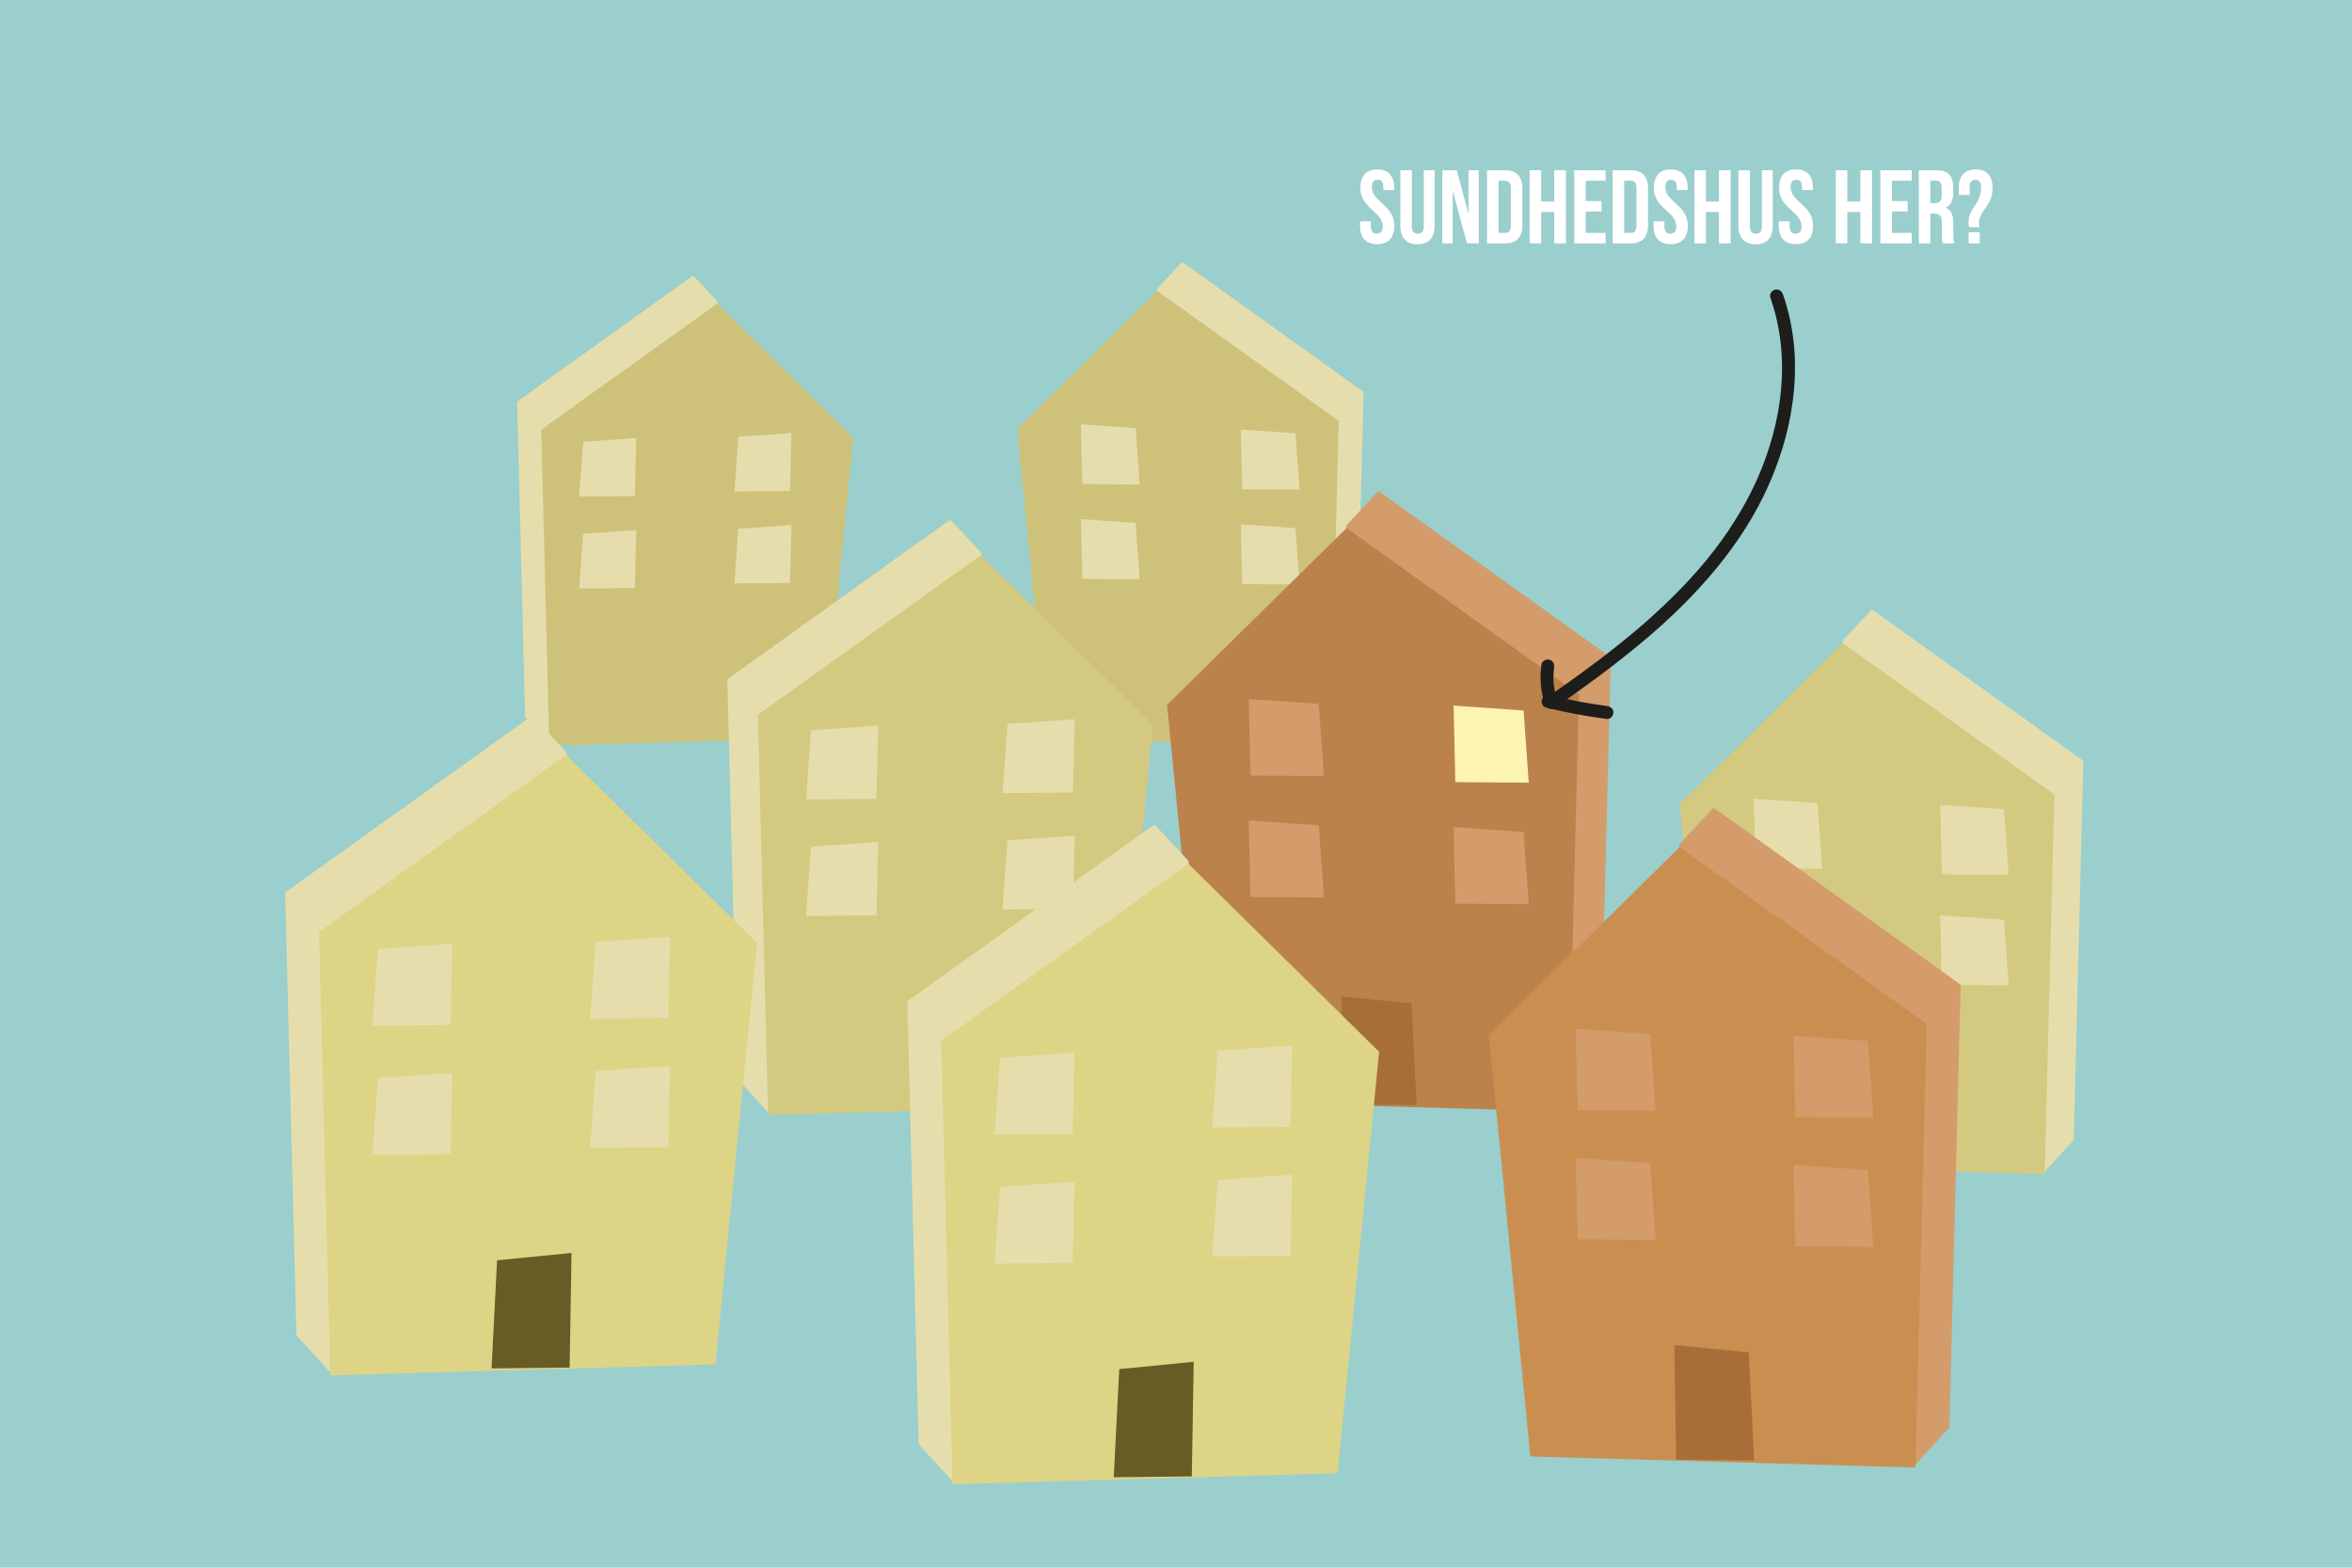 <?xml version="1.0" encoding="UTF-8"?>
<svg id="Lag_1" xmlns="http://www.w3.org/2000/svg" viewBox="0 0 1200 800">
  <defs>
    <style>
      .cls-1 {
        fill: #828383;
      }

      .cls-2 {
        fill: #d39c6a;
      }

      .cls-3 {
        fill: #1d1d1b;
      }

      .cls-4 {
        fill: #e5deac;
      }

      .cls-5 {
        fill: #fff;
      }

      .cls-6 {
        fill: #9acfcd;
      }

      .cls-7 {
        fill: #675c25;
      }

      .cls-8 {
        fill: #fbf4b2;
      }

      .cls-9 {
        fill: #cec27b;
      }

      .cls-10 {
        fill: #a86e38;
      }

      .cls-11 {
        fill: #ca8f50;
      }

      .cls-12 {
        fill: #ddd486;
      }

      .cls-13 {
        fill: #d3c980;
      }

      .cls-14 {
        fill: #bc824c;
      }
    </style>
  </defs>
  <rect class="cls-6" x="-25.38" y="-112.15" width="1334.35" height="1103.67"/>
  <g>
    <polyline class="cls-4" points="280.24 379.4 267.93 365.96 263.83 204.94 353.65 140.6 365.95 153.81 407.94 362.17"/>
    <polygon class="cls-9" points="280.24 380.51 276.13 219.26 365.95 154.91 435.32 223.28 420.24 376.48 280.24 380.51"/>
    <polygon class="cls-4" points="297.54 225.46 295.53 253.35 323.91 253.14 324.6 223.56 297.54 225.46"/>
    <polygon class="cls-4" points="376.7 222.89 374.69 250.79 403.07 250.57 403.76 221 376.7 222.89"/>
    <polygon class="cls-4" points="297.54 272.4 295.53 300.3 323.91 300.08 324.6 270.51 297.54 272.4"/>
    <polygon class="cls-4" points="376.7 269.84 374.69 297.73 403.07 297.52 403.76 267.95 376.7 269.84"/>
  </g>
  <g>
    <polyline class="cls-4" points="678.79 379.8 691.47 365.95 695.7 199.99 603.13 133.68 590.45 147.29 547.18 362.04"/>
    <polygon class="cls-9" points="678.79 380.94 683.02 214.75 590.45 148.43 518.95 218.89 534.49 376.79 678.79 380.94"/>
    <polygon class="cls-4" points="660.96 221.14 663.02 249.89 633.78 249.67 633.07 219.19 660.96 221.14"/>
    <polygon class="cls-4" points="579.38 218.5 581.44 247.24 552.19 247.02 551.48 216.55 579.38 218.5"/>
    <polygon class="cls-4" points="660.96 269.52 663.02 298.27 633.78 298.05 633.07 267.57 660.96 269.52"/>
    <polygon class="cls-4" points="579.38 266.88 581.44 295.63 552.19 295.41 551.48 264.93 579.38 266.88"/>
  </g>
  <g>
    <polyline class="cls-4" points="1043.22 597.88 1058.01 581.74 1062.94 388.28 955.03 310.97 940.24 326.85 889.8 577.18"/>
    <polygon class="cls-13" points="1043.22 599.21 1048.15 405.48 940.24 328.17 856.9 410.31 875.01 594.38 1043.22 599.21"/>
    <polygon class="cls-4" points="1022.44 412.93 1024.84 446.44 990.75 446.18 989.92 410.66 1022.44 412.93"/>
    <polygon class="cls-4" points="927.33 409.85 929.74 443.36 895.64 443.11 894.82 407.58 927.33 409.85"/>
    <polygon class="cls-4" points="1022.44 469.33 1024.84 502.84 990.75 502.59 989.92 467.06 1022.44 469.33"/>
    <polygon class="cls-4" points="927.33 466.25 929.74 499.77 895.64 499.51 894.82 463.98 927.33 466.25"/>
    <polygon class="cls-7" points="970.39 548.92 972.8 596.14 938.7 595.78 937.88 545.72 970.39 548.92"/>
  </g>
  <polyline class="cls-4" points="391.89 567.58 376.3 550.56 371.1 346.65 484.85 265.16 500.43 281.89 553.6 545.76"/>
  <polygon class="cls-13" points="391.89 568.98 386.69 364.78 500.43 283.29 588.28 369.87 569.19 563.89 391.89 568.98"/>
  <polygon class="cls-4" points="413.79 372.63 411.26 407.95 447.19 407.68 448.06 370.23 413.79 372.63"/>
  <polygon class="cls-4" points="514.04 369.38 511.5 404.71 547.44 404.44 548.31 366.99 514.04 369.38"/>
  <polygon class="cls-4" points="413.79 432.08 411.26 467.4 447.19 467.13 448.06 429.68 413.79 432.08"/>
  <polygon class="cls-4" points="514.04 428.84 511.5 464.16 547.44 463.89 548.31 426.44 514.04 428.84"/>
  <polygon class="cls-7" points="468.65 515.97 466.12 565.74 502.06 565.36 502.93 512.59 468.65 515.97"/>
  <polyline class="cls-2" points="800.17 565.81 816.42 548.07 821.84 335.5 703.27 250.55 687.02 267.99 631.59 543.06"/>
  <polygon class="cls-14" points="800.17 567.27 805.59 354.4 687.02 269.45 595.44 359.7 615.35 561.96 800.17 567.27"/>
  <polygon class="cls-8" points="777.34 362.58 779.98 399.4 742.52 399.12 741.61 360.08 777.34 362.58"/>
  <polygon class="cls-2" points="672.83 359.2 675.48 396.02 638.01 395.74 637.11 356.7 672.83 359.2"/>
  <polygon class="cls-2" points="777.34 424.56 779.98 461.38 742.52 461.1 741.61 422.06 777.34 424.56"/>
  <polygon class="cls-2" points="672.83 421.17 675.48 458 638.01 457.72 637.11 418.68 672.83 421.17"/>
  <polygon class="cls-10" points="720.15 512.01 722.79 563.9 685.33 563.5 684.42 508.49 720.15 512.01"/>
  <path class="cls-1" d="M673.18,505.61l1.01,6.89c.1.66-.54,1.18-1.17.97l-.96-.33c-1.08-.37-1.87-1.32-2.03-2.46l-.34-2.3c-.2-1.35.53-2.68,1.78-3.24l.47-.21c.54-.24,1.16.1,1.24.68Z"/>
  <g>
    <polyline class="cls-4" points="485.97 755.87 468.69 737.01 462.93 511 589 420.69 606.27 439.23 665.2 731.69"/>
    <polygon class="cls-12" points="485.97 757.43 480.2 531.1 606.27 440.78 703.64 536.74 682.47 751.78 485.97 757.43"/>
    <polygon class="cls-4" points="510.24 539.8 507.43 578.95 547.26 578.65 548.23 537.14 510.24 539.8"/>
    <polygon class="cls-4" points="621.35 536.2 618.54 575.35 658.37 575.05 659.34 533.55 621.35 536.2"/>
    <polygon class="cls-4" points="510.24 605.69 507.43 644.84 547.26 644.54 548.23 603.04 510.24 605.69"/>
    <polygon class="cls-4" points="621.35 602.1 618.54 641.25 658.37 640.95 659.34 599.44 621.35 602.1"/>
    <polygon class="cls-7" points="571.05 698.67 568.24 753.84 608.07 753.42 609.03 694.93 571.05 698.67"/>
  </g>
  <g>
    <polyline class="cls-2" points="977.29 747.33 994.57 728.46 1000.33 502.46 874.26 412.14 856.99 430.68 798.06 723.14"/>
    <polygon class="cls-11" points="977.29 748.88 983.06 522.55 856.99 432.24 759.62 528.19 780.79 743.23 977.29 748.88"/>
    <polygon class="cls-2" points="953.02 531.25 955.83 570.4 916 570.1 915.03 528.6 953.02 531.25"/>
    <polygon class="cls-2" points="841.91 527.66 844.72 566.81 804.89 566.51 803.92 525 841.91 527.66"/>
    <polygon class="cls-2" points="953.02 597.14 955.83 636.3 916 636 915.03 594.49 953.02 597.14"/>
    <polygon class="cls-2" points="841.91 593.55 844.72 632.7 804.89 632.4 803.92 590.89 841.91 593.55"/>
    <polygon class="cls-10" points="892.21 690.12 895.02 745.29 855.19 744.87 854.23 686.38 892.21 690.12"/>
  </g>
  <g>
    <path class="cls-5" d="M702.69,86.45c5.7,0,8.63,3.41,8.63,9.38v1.17h-5.54v-1.55c0-2.67-1.07-3.68-2.93-3.68s-2.93,1.01-2.93,3.68c0,7.68,11.46,9.11,11.46,19.77,0,5.97-2.98,9.38-8.74,9.38s-8.74-3.41-8.74-9.38v-2.29h5.54v2.67c0,2.67,1.17,3.62,3.04,3.62s3.04-.96,3.04-3.62c0-7.67-11.46-9.11-11.46-19.77,0-5.97,2.93-9.38,8.63-9.38Z"/>
    <path class="cls-5" d="M720.33,86.87v28.78c0,2.66,1.17,3.62,3.04,3.62s3.04-.96,3.04-3.62v-28.78h5.54v28.41c0,5.97-2.99,9.38-8.74,9.38s-8.74-3.41-8.74-9.38v-28.41h5.86Z"/>
    <path class="cls-5" d="M741.16,97.16v27.02h-5.28v-37.31h7.35l6.02,22.33v-22.33h5.22v37.31h-6.02l-7.3-27.02Z"/>
    <path class="cls-5" d="M758.69,86.87h9.27c5.86,0,8.74,3.25,8.74,9.22v18.87c0,5.97-2.88,9.22-8.74,9.22h-9.27v-37.31ZM764.56,92.2v26.65h3.3c1.87,0,2.98-.96,2.98-3.62v-19.4c0-2.66-1.12-3.62-2.98-3.62h-3.3Z"/>
    <path class="cls-5" d="M786.3,124.18h-5.86v-37.31h5.86v15.99h6.66v-15.99h5.97v37.31h-5.97v-15.99h-6.66v15.99Z"/>
    <path class="cls-5" d="M809.06,102.6h8.05v5.33h-8.05v10.93h10.13v5.33h-15.99v-37.31h15.99v5.33h-10.13v10.39Z"/>
    <path class="cls-5" d="M822.8,86.87h9.27c5.86,0,8.74,3.25,8.74,9.22v18.87c0,5.97-2.88,9.22-8.74,9.22h-9.27v-37.31ZM828.67,92.2v26.65h3.3c1.87,0,2.98-.96,2.98-3.62v-19.4c0-2.66-1.12-3.62-2.98-3.62h-3.3Z"/>
    <path class="cls-5" d="M852.44,86.45c5.7,0,8.63,3.41,8.63,9.38v1.17h-5.54v-1.55c0-2.67-1.07-3.68-2.93-3.68s-2.93,1.01-2.93,3.68c0,7.68,11.46,9.11,11.46,19.77,0,5.97-2.98,9.38-8.74,9.38s-8.74-3.41-8.74-9.38v-2.29h5.54v2.67c0,2.67,1.17,3.62,3.04,3.62s3.04-.96,3.04-3.62c0-7.67-11.46-9.11-11.46-19.77,0-5.97,2.93-9.38,8.63-9.38Z"/>
    <path class="cls-5" d="M870.34,124.18h-5.86v-37.31h5.86v15.99h6.66v-15.99h5.97v37.31h-5.97v-15.99h-6.66v15.99Z"/>
    <path class="cls-5" d="M892.83,86.87v28.78c0,2.66,1.17,3.62,3.04,3.62s3.04-.96,3.04-3.62v-28.78h5.54v28.41c0,5.97-2.99,9.38-8.74,9.38s-8.74-3.41-8.74-9.38v-28.41h5.86Z"/>
    <path class="cls-5" d="M916.33,86.45c5.7,0,8.63,3.41,8.63,9.38v1.17h-5.54v-1.55c0-2.67-1.07-3.68-2.93-3.68s-2.93,1.01-2.93,3.68c0,7.68,11.46,9.11,11.46,19.77,0,5.97-2.98,9.38-8.74,9.38s-8.74-3.41-8.74-9.38v-2.29h5.54v2.67c0,2.67,1.17,3.62,3.04,3.62s3.04-.96,3.04-3.62c0-7.67-11.46-9.11-11.46-19.77,0-5.97,2.93-9.38,8.63-9.38Z"/>
    <path class="cls-5" d="M942.5,124.18h-5.86v-37.31h5.86v15.99h6.66v-15.99h5.97v37.31h-5.97v-15.99h-6.66v15.99Z"/>
    <path class="cls-5" d="M965.25,102.6h8.05v5.33h-8.05v10.93h10.13v5.33h-15.99v-37.31h15.99v5.33h-10.13v10.39Z"/>
    <path class="cls-5" d="M991.26,124.18c-.32-.96-.53-1.55-.53-4.58v-5.86c0-3.46-1.17-4.74-3.84-4.74h-2.03v15.19h-5.86v-37.31h8.85c6.08,0,8.69,2.83,8.69,8.58v2.93c0,3.84-1.23,6.34-3.84,7.57,2.93,1.23,3.89,4.05,3.89,7.94v5.76c0,1.81.05,3.14.64,4.53h-5.97ZM984.86,92.2v11.46h2.29c2.18,0,3.52-.96,3.52-3.94v-3.68c0-2.67-.91-3.84-2.99-3.84h-2.82Z"/>
    <path class="cls-5" d="M1004.69,115.92c-.21-.64-.32-1.33-.32-2.29,0-8.16,6.4-8.9,6.4-18.18,0-2.67-1.07-3.68-2.93-3.68s-2.93,1.01-2.93,3.68v4.05h-5.54v-3.68c0-5.97,2.93-9.38,8.63-9.38s8.63,3.41,8.63,9.38c0,9.7-6.93,11.19-6.93,18.02,0,.69.05,1.39.21,2.08h-5.22ZM1010.07,118.53v5.65h-5.65v-5.65h5.65Z"/>
  </g>
  <path class="cls-3" d="M903.26,151.91c5.29,15.18,6.87,30.95,5.44,46.97-1.39,15.59-5.86,31.48-12.29,45.86s-15.57,28.71-25.96,41.29c-10.72,12.98-22.86,24.72-35.68,35.59-12.76,10.81-26.21,20.76-39.88,30.39-1.7,1.19-3.4,2.38-5.1,3.57l4.87,1.98c-1.88-5.38-2.6-11.16-1.77-16.82.26-1.77-.44-3.56-2.32-4.08-1.56-.43-3.82.53-4.08,2.32-1.01,6.85-.52,13.78,1.77,20.35.65,1.86,3,3.29,4.87,1.98,14.24-9.92,28.3-20.12,41.7-31.14s25.7-22.48,36.86-35.38c11.07-12.79,20.84-26.75,28.24-41.99,7.32-15.07,12.48-31.15,14.7-47.78s1.42-33.12-3.12-49c-.56-1.98-1.19-3.93-1.87-5.87-.59-1.69-2.27-2.81-4.08-2.32-1.64.45-2.91,2.38-2.32,4.08h0Z"/>
  <path class="cls-3" d="M788.97,361.15c10.19,2.48,20.49,4.37,30.89,5.75,1.78.24,3.31-1.69,3.31-3.31,0-1.99-1.53-3.08-3.31-3.31-9.8-1.3-19.52-3.17-29.12-5.51-1.74-.42-3.59.55-4.08,2.32s.57,3.65,2.32,4.08h0Z"/>
  <g>
    <polyline class="cls-4" points="168.53 700.34 151.25 681.47 145.49 455.47 271.56 365.15 288.83 383.7 347.76 676.15"/>
    <polygon class="cls-12" points="168.53 701.89 162.77 475.56 288.83 385.25 386.2 481.2 365.04 696.24 168.53 701.89"/>
    <polygon class="cls-4" points="192.81 484.26 190 523.41 229.83 523.11 230.79 481.61 192.81 484.26"/>
    <polygon class="cls-4" points="303.91 480.67 301.1 519.82 340.94 519.52 341.9 478.01 303.91 480.67"/>
    <polygon class="cls-4" points="192.81 550.16 190 589.31 229.83 589.01 230.79 547.5 192.81 550.16"/>
    <polygon class="cls-4" points="303.91 546.56 301.1 585.71 340.94 585.41 341.9 543.9 303.91 546.56"/>
    <polygon class="cls-7" points="253.61 643.13 250.8 698.3 290.63 697.88 291.6 639.39 253.61 643.13"/>
  </g>
</svg>